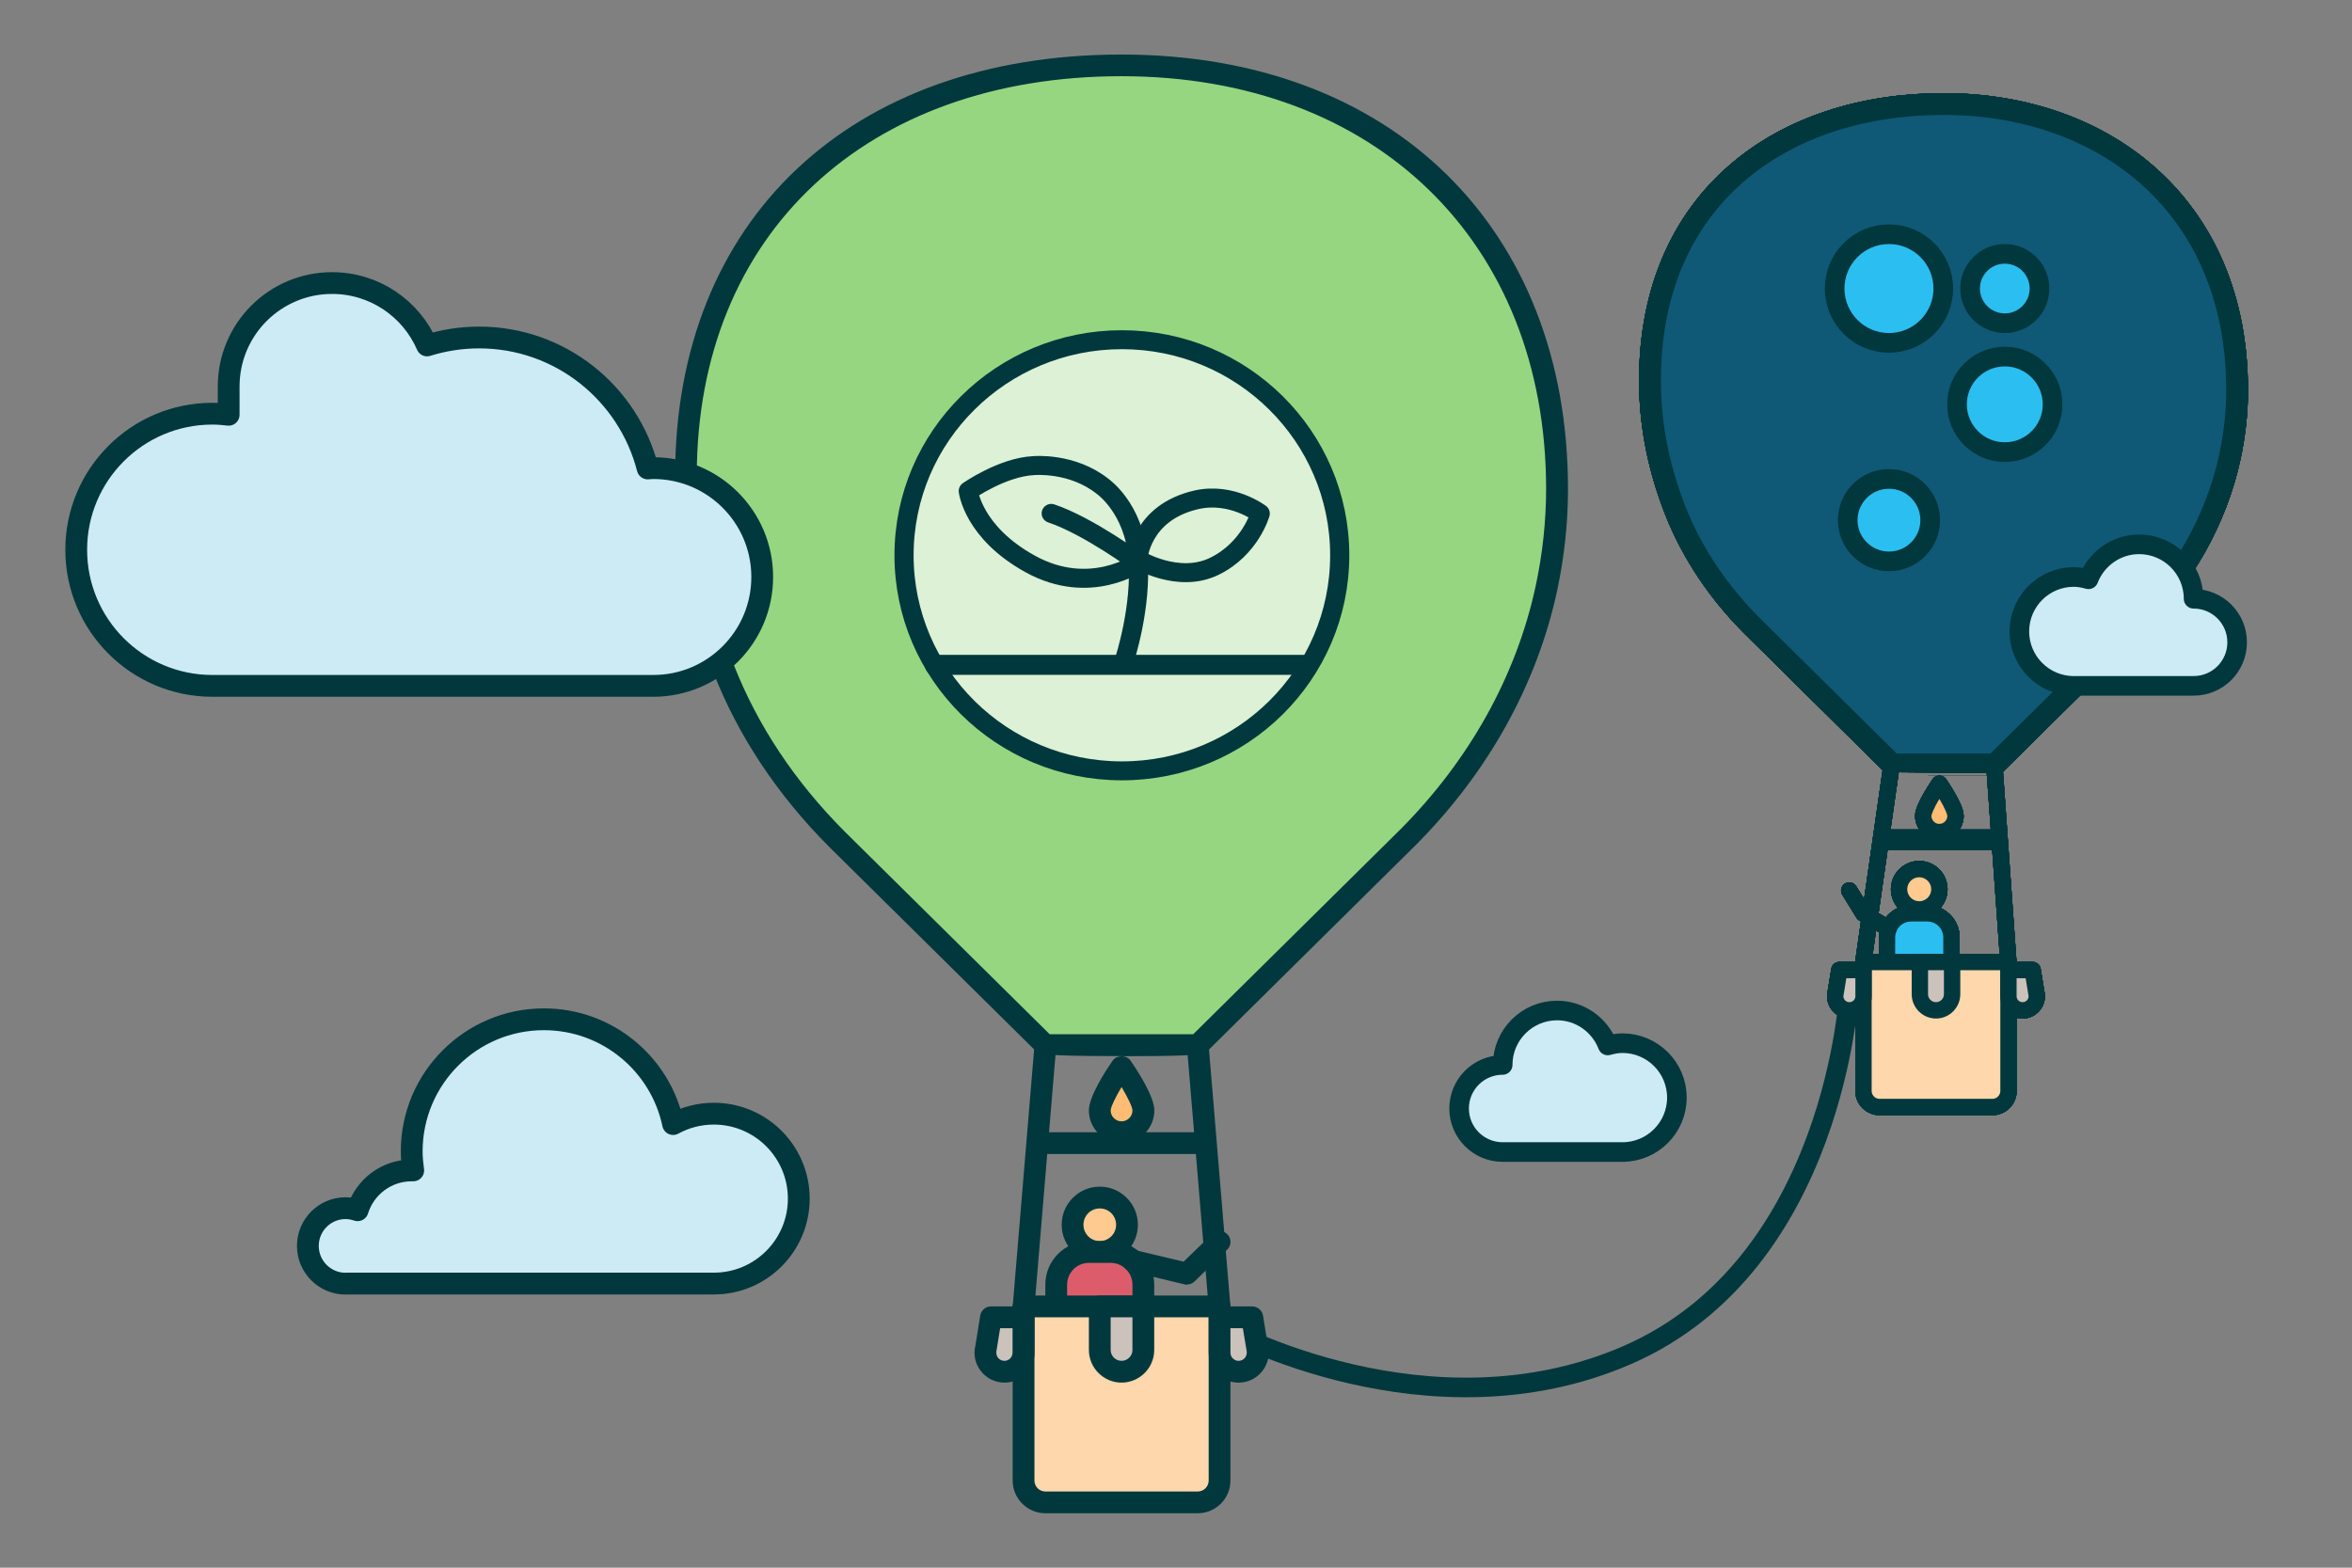 <?xml version="1.0" encoding="UTF-8" standalone="no"?>
<!DOCTYPE svg PUBLIC "-//W3C//DTD SVG 1.1//EN" "http://www.w3.org/Graphics/SVG/1.1/DTD/svg11.dtd">
<svg width="100%" height="100%" viewBox="0 0 216 144" version="1.1" xmlns="http://www.w3.org/2000/svg" xmlns:xlink="http://www.w3.org/1999/xlink" xml:space="preserve" xmlns:serif="http://www.serif.com/" style="fill-rule:evenodd;clip-rule:evenodd;stroke-linecap:round;stroke-linejoin:round;stroke-miterlimit:1.5;">
    <rect x="0" y="0" width="216" height="144" fill="#808080" stroke="none"/>
    <path id="tau" d="M169.828,90.97C169.828,90.97 168.607,116.147 149.426,124.475C131.221,132.38 112.419,122.001 112.419,122.001" style="fill:none;stroke:rgb(0,56,61);stroke-width:1.8px;"/>
    <g id="Ballong-vipps" serif:id="Ballong vipps">
        <g transform="matrix(-0.74,0,0,0.74,250.996,-1.568)">
            <path d="M101,115C99.62,115 98.5,113.88 98.5,112.5C98.5,111.12 99.62,110 101,110C102.38,110 103.5,111.12 103.5,112.5C103.5,113.88 102.38,115 101,115Z" style="fill:rgb(255,202,144);fill-rule:nonzero;stroke:rgb(0,56,61);stroke-width:2.03px;stroke-linecap:butt;stroke-miterlimit:2;"/>
        </g>
        <g transform="matrix(-0.74,0,0,0.74,250.996,-1.207)">
            <path d="M100,115L102,115C103.66,115 105,116.34 105,118L105,128L97,128L97,118C97,116.34 98.34,115 100,115Z" style="fill:rgb(72,54,124);fill-rule:nonzero;stroke:rgb(0,56,61);stroke-width:2.03px;stroke-linecap:butt;stroke-miterlimit:2;"/>
        </g>
        <g transform="matrix(1,0,0,1,0,-0.031)">
            <path d="M173.443,85.327L171.129,83.937L169.828,81.827" style="fill:none;stroke:rgb(0,56,61);stroke-width:1.5px;"/>
        </g>
        <g transform="matrix(0.674,0,0,0.674,109.07,5.512)">
            <path d="M143,44.92C143,48.09 142.64,51.15 142.01,54.09C140.14,62.76 135.57,70.61 129.32,76.89L110,96C110,96 96.01,96.01 96,96L76.85,77.06C72.4,72.59 68.78,67.31 66.46,61.43C64.33,56.02 62.99,50.08 62.99,43.7C62.99,18.85 80.89,6 102.99,6C125.09,6 142.99,20.07 142.99,44.92L143,44.92Z" style="fill:rgb(255,91,36);fill-rule:nonzero;stroke:rgb(0,56,61);stroke-width:2.97px;stroke-linecap:butt;stroke-miterlimit:2;"/>
        </g>
        <g transform="matrix(-0.74,0,0,0.74,254.015,-0.435)">
            <path d="M94,120L112,120L112,136C112,137.1 111.1,138 110,138L96,138C94.9,138 94,137.1 94,136L94,120Z" style="fill:rgb(255,215,172);fill-rule:nonzero;stroke:rgb(0,56,61);stroke-width:2.03px;stroke-linecap:butt;stroke-miterlimit:2;"/>
        </g>
        <g transform="matrix(-0.74,0,0,0.74,254.015,-0.435)">
            <path d="M96,96L94,120" style="fill:none;fill-rule:nonzero;"/>
        </g>
        <g transform="matrix(-0.74,0,0,0.74,254.015,-0.435)">
            <path d="M110,96L112,120" style="fill:none;fill-rule:nonzero;"/>
        </g>
        <g transform="matrix(-0.74,0,0,0.74,254.015,-0.435)">
            <path d="M113.75,126C114.89,126 115.73,124.93 115.45,123.82L114.99,121L111.99,121L111.99,124.25C111.99,125.22 112.78,126 113.74,126L113.75,126Z" style="fill:rgb(203,194,187);fill-rule:nonzero;stroke:rgb(0,56,61);stroke-width:2.03px;stroke-linecap:butt;stroke-miterlimit:2;"/>
        </g>
        <g transform="matrix(-0.74,0,0,0.74,254.326,-0.532)">
            <path d="M105,102C105,103.1 104.1,104 103,104C101.9,104 101,103.1 101,102C101,100.9 103,98 103,98C103,98 105,100.9 105,102Z" style="fill:rgb(255,189,116);fill-rule:nonzero;stroke:rgb(0,56,61);stroke-width:2.03px;stroke-linecap:butt;stroke-miterlimit:2;"/>
        </g>
        <g transform="matrix(-0.74,0,0,0.74,254.015,-0.435)">
            <path d="M101,120L105,120L105,124C105,125.1 104.1,126 103,126C101.9,126 101,125.1 101,124L101,120Z" style="fill:rgb(203,194,187);fill-rule:nonzero;stroke:rgb(0,56,61);stroke-width:2.03px;stroke-linecap:butt;stroke-miterlimit:2;"/>
        </g>
        <g transform="matrix(-0.74,0,0,0.74,254.015,-0.435)">
            <path d="M92.25,126C91.11,126 90.27,124.93 90.55,123.82L91.01,121L94.01,121L94.01,124.25C94.01,125.22 93.22,126 92.26,126L92.25,126Z" style="fill:rgb(203,194,187);fill-rule:nonzero;stroke:rgb(0,56,61);stroke-width:2.03px;stroke-linecap:butt;stroke-miterlimit:2;"/>
        </g>
        <path d="M173.728,70.176L171.121,88.38" style="fill:none;stroke:rgb(0,56,61);stroke-width:1.5px;"/>
        <path d="M184.444,88.38L183.146,70.176" style="fill:none;stroke:rgb(0,56,61);stroke-width:1.5px;"/>
        <g transform="matrix(0.554,0,0,1,79.737,0.615)">
            <path d="M187.591,76.509L168.528,76.509" style="fill:none;stroke:rgb(0,56,61);stroke-width:1.86px;"/>
        </g>
        <g transform="matrix(0.512,0,0,0.512,124.071,-0.829)">
            <path d="M115,66C118.314,66 121,63.314 121,60C121,56.686 118.314,54 115,54C111.686,54 109,56.686 109,60C109,63.314 111.686,66 115,66Z" style="fill:white;fill-rule:nonzero;"/>
        </g>
        <g transform="matrix(0.512,0,0,0.512,124.071,-0.829)">
            <path d="M107.5,95C89.58,95 79.98,78.42 79.58,77.72C78.35,75.56 79.11,72.81 81.28,71.59C83.44,70.36 86.19,71.12 87.41,73.29C87.48,73.4 94.88,86.01 107.49,86.01C118.24,86.01 124.62,76.21 124.69,76.11C126.02,74.02 128.8,73.39 130.89,74.72C132.98,76.04 133.62,78.8 132.31,80.9C131.95,81.48 123.31,95.01 107.49,95.01L107.5,95Z" style="fill:white;fill-rule:nonzero;"/>
        </g>
    </g>
    <g id="Ballong-klarna" serif:id="Ballong klarna">
        <g transform="matrix(-0.74,0,0,0.74,250.996,-1.568)">
            <path d="M101,115C99.62,115 98.5,113.88 98.5,112.5C98.5,111.12 99.62,110 101,110C102.38,110 103.5,111.12 103.5,112.5C103.5,113.88 102.38,115 101,115Z" style="fill:rgb(255,202,144);fill-rule:nonzero;stroke:rgb(0,56,61);stroke-width:2.03px;stroke-linecap:butt;stroke-miterlimit:2;"/>
        </g>
        <g transform="matrix(-0.74,0,0,0.74,250.996,-1.207)">
            <path d="M100,115L102,115C103.66,115 105,116.34 105,118L105,128L97,128L97,118C97,116.34 98.34,115 100,115Z" style="fill:rgb(236,229,224);fill-rule:nonzero;stroke:rgb(0,56,61);stroke-width:2.03px;stroke-linecap:butt;stroke-miterlimit:2;"/>
        </g>
        <g transform="matrix(1,0,0,1,0,-0.031)">
            <path d="M173.443,85.327L171.129,83.937L169.828,81.827" style="fill:none;stroke:rgb(0,56,61);stroke-width:1.5px;"/>
        </g>
        <g transform="matrix(0.674,0,0,0.674,109.07,5.512)">
            <path d="M143,44.92C143,48.09 142.64,51.15 142.01,54.09C140.14,62.76 135.57,70.61 129.32,76.89L110,96C110,96 96.01,96.01 96,96L76.85,77.06C72.4,72.59 68.78,67.31 66.46,61.43C64.33,56.02 62.99,50.08 62.99,43.7C62.99,18.85 80.89,6 102.99,6C125.09,6 142.99,20.07 142.99,44.92L143,44.92Z" style="fill:rgb(255,168,205);fill-rule:nonzero;stroke:rgb(0,56,61);stroke-width:2.97px;stroke-linecap:butt;stroke-miterlimit:2;"/>
        </g>
        <g transform="matrix(-0.74,0,0,0.74,254.015,-0.435)">
            <path d="M94,120L112,120L112,136C112,137.1 111.1,138 110,138L96,138C94.9,138 94,137.1 94,136L94,120Z" style="fill:rgb(255,215,172);fill-rule:nonzero;stroke:rgb(0,56,61);stroke-width:2.03px;stroke-linecap:butt;stroke-miterlimit:2;"/>
        </g>
        <g transform="matrix(-0.74,0,0,0.74,254.015,-0.435)">
            <path d="M96,96L94,120" style="fill:none;fill-rule:nonzero;"/>
        </g>
        <g transform="matrix(-0.74,0,0,0.74,254.015,-0.435)">
            <path d="M110,96L112,120" style="fill:none;fill-rule:nonzero;"/>
        </g>
        <g transform="matrix(-0.74,0,0,0.74,254.015,-0.435)">
            <path d="M113.75,126C114.89,126 115.73,124.93 115.45,123.82L114.99,121L111.99,121L111.99,124.25C111.99,125.22 112.78,126 113.74,126L113.75,126Z" style="fill:rgb(203,194,187);fill-rule:nonzero;stroke:rgb(0,56,61);stroke-width:2.03px;stroke-linecap:butt;stroke-miterlimit:2;"/>
        </g>
        <g transform="matrix(-0.74,0,0,0.74,254.326,-0.532)">
            <path d="M105,102C105,103.1 104.1,104 103,104C101.9,104 101,103.1 101,102C101,100.9 103,98 103,98C103,98 105,100.9 105,102Z" style="fill:rgb(255,189,116);fill-rule:nonzero;stroke:rgb(0,56,61);stroke-width:2.03px;stroke-linecap:butt;stroke-miterlimit:2;"/>
        </g>
        <g transform="matrix(-0.74,0,0,0.74,254.015,-0.435)">
            <path d="M101,120L105,120L105,124C105,125.1 104.1,126 103,126C101.9,126 101,125.1 101,124L101,120Z" style="fill:rgb(203,194,187);fill-rule:nonzero;stroke:rgb(0,56,61);stroke-width:2.03px;stroke-linecap:butt;stroke-miterlimit:2;"/>
        </g>
        <g transform="matrix(-0.74,0,0,0.74,254.015,-0.435)">
            <path d="M92.25,126C91.11,126 90.27,124.93 90.55,123.82L91.01,121L94.01,121L94.01,124.25C94.01,125.22 93.22,126 92.26,126L92.25,126Z" style="fill:rgb(203,194,187);fill-rule:nonzero;stroke:rgb(0,56,61);stroke-width:2.03px;stroke-linecap:butt;stroke-miterlimit:2;"/>
        </g>
        <path d="M173.728,70.176L171.121,88.38" style="fill:none;stroke:rgb(0,56,61);stroke-width:1.5px;"/>
        <path d="M184.444,88.38L183.146,70.176" style="fill:none;stroke:rgb(0,56,61);stroke-width:1.5px;"/>
        <g transform="matrix(0.554,0,0,1,79.737,0.615)">
            <path d="M187.591,76.509L168.528,76.509" style="fill:none;stroke:rgb(0,56,61);stroke-width:1.86px;"/>
        </g>
        <g transform="matrix(0.054,0,0,0.054,161.896,23.323)">
            <path d="M439.675,110L355.227,110C355.227,179.464 312.727,241.704 248.149,286.161L222.76,303.944L222.76,110L135,110L135,499L222.76,499L222.76,306.167L367.922,499L475,499L335.357,314.503C398.831,268.379 440.227,196.691 439.675,110Z" style="fill:rgb(0,56,61);fill-rule:nonzero;"/>
        </g>
    </g>
    <g id="Ballong-klarna1" serif:id="Ballong klarna">
        <g transform="matrix(-0.74,0,0,0.74,250.996,-1.568)">
            <path d="M101,115C99.62,115 98.5,113.88 98.5,112.5C98.5,111.12 99.62,110 101,110C102.38,110 103.5,111.12 103.5,112.5C103.5,113.88 102.38,115 101,115Z" style="fill:rgb(255,202,144);fill-rule:nonzero;stroke:rgb(0,56,61);stroke-width:2.03px;stroke-linecap:butt;stroke-miterlimit:2;"/>
        </g>
        <g transform="matrix(-0.74,0,0,0.74,250.996,-1.207)">
            <path d="M100,115L102,115C103.66,115 105,116.34 105,118L105,128L97,128L97,118C97,116.34 98.34,115 100,115Z" style="fill:rgb(236,229,224);fill-rule:nonzero;stroke:rgb(0,56,61);stroke-width:2.03px;stroke-linecap:butt;stroke-miterlimit:2;"/>
        </g>
        <g transform="matrix(1,0,0,1,0,-0.031)">
            <path d="M173.443,85.327L171.129,83.937L169.828,81.827" style="fill:none;stroke:rgb(0,56,61);stroke-width:1.5px;"/>
        </g>
        <g transform="matrix(0.674,0,0,0.674,109.07,5.512)">
            <path d="M143,44.92C143,48.09 142.64,51.15 142.01,54.09C140.14,62.76 135.57,70.61 129.32,76.89L110,96C110,96 96.01,96.01 96,96L76.85,77.06C72.4,72.59 68.78,67.31 66.46,61.43C64.33,56.02 62.99,50.08 62.99,43.7C62.99,18.85 80.89,6 102.99,6C125.09,6 142.99,20.07 142.99,44.92L143,44.92Z" style="fill:rgb(255,168,205);fill-rule:nonzero;stroke:rgb(0,56,61);stroke-width:2.97px;stroke-linecap:butt;stroke-miterlimit:2;"/>
        </g>
        <g transform="matrix(-0.74,0,0,0.74,254.015,-0.435)">
            <path d="M94,120L112,120L112,136C112,137.1 111.1,138 110,138L96,138C94.9,138 94,137.1 94,136L94,120Z" style="fill:rgb(255,215,172);fill-rule:nonzero;stroke:rgb(0,56,61);stroke-width:2.03px;stroke-linecap:butt;stroke-miterlimit:2;"/>
        </g>
        <g transform="matrix(-0.74,0,0,0.74,254.015,-0.435)">
            <path d="M96,96L94,120" style="fill:none;fill-rule:nonzero;"/>
        </g>
        <g transform="matrix(-0.74,0,0,0.74,254.015,-0.435)">
            <path d="M110,96L112,120" style="fill:none;fill-rule:nonzero;"/>
        </g>
        <g transform="matrix(-0.74,0,0,0.74,254.015,-0.435)">
            <path d="M113.75,126C114.89,126 115.73,124.93 115.45,123.82L114.99,121L111.99,121L111.99,124.25C111.99,125.22 112.78,126 113.74,126L113.75,126Z" style="fill:rgb(203,194,187);fill-rule:nonzero;stroke:rgb(0,56,61);stroke-width:2.03px;stroke-linecap:butt;stroke-miterlimit:2;"/>
        </g>
        <g transform="matrix(-0.74,0,0,0.74,254.326,-0.532)">
            <path d="M105,102C105,103.1 104.1,104 103,104C101.9,104 101,103.1 101,102C101,100.9 103,98 103,98C103,98 105,100.9 105,102Z" style="fill:rgb(255,189,116);fill-rule:nonzero;stroke:rgb(0,56,61);stroke-width:2.03px;stroke-linecap:butt;stroke-miterlimit:2;"/>
        </g>
        <g transform="matrix(-0.74,0,0,0.74,254.015,-0.435)">
            <path d="M101,120L105,120L105,124C105,125.1 104.1,126 103,126C101.9,126 101,125.1 101,124L101,120Z" style="fill:rgb(203,194,187);fill-rule:nonzero;stroke:rgb(0,56,61);stroke-width:2.03px;stroke-linecap:butt;stroke-miterlimit:2;"/>
        </g>
        <g transform="matrix(-0.74,0,0,0.74,254.015,-0.435)">
            <path d="M92.25,126C91.11,126 90.27,124.93 90.55,123.82L91.01,121L94.01,121L94.01,124.25C94.01,125.22 93.22,126 92.26,126L92.25,126Z" style="fill:rgb(203,194,187);fill-rule:nonzero;stroke:rgb(0,56,61);stroke-width:2.03px;stroke-linecap:butt;stroke-miterlimit:2;"/>
        </g>
        <path d="M173.728,70.176L171.121,88.38" style="fill:none;stroke:rgb(0,56,61);stroke-width:1.5px;"/>
        <path d="M184.444,88.38L183.146,70.176" style="fill:none;stroke:rgb(0,56,61);stroke-width:1.5px;"/>
        <g transform="matrix(0.554,0,0,1,79.737,0.615)">
            <path d="M187.591,76.509L168.528,76.509" style="fill:none;stroke:rgb(0,56,61);stroke-width:1.86px;"/>
        </g>
        <g transform="matrix(0.054,0,0,0.054,161.896,23.323)">
            <path d="M439.675,110L355.227,110C355.227,179.464 312.727,241.704 248.149,286.161L222.76,303.944L222.76,110L135,110L135,499L222.76,499L222.76,306.167L367.922,499L475,499L335.357,314.503C398.831,268.379 440.227,196.691 439.675,110Z" style="fill:rgb(0,56,61);fill-rule:nonzero;"/>
        </g>
    </g>
    <g id="Ballong-paypal" serif:id="Ballong paypal">
        <g transform="matrix(-0.74,0,0,0.74,250.996,-1.568)">
            <path d="M101,115C99.62,115 98.5,113.88 98.5,112.5C98.5,111.12 99.62,110 101,110C102.38,110 103.5,111.12 103.5,112.5C103.5,113.88 102.38,115 101,115Z" style="fill:rgb(255,202,144);fill-rule:nonzero;stroke:rgb(0,56,61);stroke-width:2.03px;stroke-linecap:butt;stroke-miterlimit:2;"/>
        </g>
        <g transform="matrix(-0.74,0,0,0.74,250.996,-1.207)">
            <path d="M100,115L102,115C103.66,115 105,116.34 105,118L105,128L97,128L97,118C97,116.34 98.34,115 100,115Z" style="fill:rgb(181,196,232);fill-rule:nonzero;stroke:rgb(0,56,61);stroke-width:2.03px;stroke-linecap:butt;stroke-miterlimit:2;"/>
        </g>
        <g transform="matrix(1,0,0,1,0,-0.031)">
            <path d="M173.443,85.327L171.129,83.937L169.828,81.827" style="fill:none;stroke:rgb(0,56,61);stroke-width:1.5px;"/>
        </g>
        <g transform="matrix(0.674,0,0,0.674,109.07,5.512)">
            <path d="M143,44.92C143,48.09 142.64,51.15 142.01,54.09C140.14,62.76 135.57,70.61 129.32,76.89L110,96C110,96 96.01,96.01 96,96L76.85,77.06C72.4,72.59 68.78,67.31 66.46,61.43C64.33,56.02 62.99,50.08 62.99,43.7C62.99,18.85 80.89,6 102.99,6C125.09,6 142.99,20.07 142.99,44.92L143,44.92Z" style="fill:rgb(4,82,182);fill-rule:nonzero;stroke:rgb(0,56,61);stroke-width:2.97px;stroke-linecap:butt;stroke-miterlimit:2;"/>
        </g>
        <g transform="matrix(-0.74,0,0,0.74,254.015,-0.435)">
            <path d="M94,120L112,120L112,136C112,137.1 111.1,138 110,138L96,138C94.9,138 94,137.1 94,136L94,120Z" style="fill:rgb(255,215,172);fill-rule:nonzero;stroke:rgb(0,56,61);stroke-width:2.03px;stroke-linecap:butt;stroke-miterlimit:2;"/>
        </g>
        <g transform="matrix(-0.74,0,0,0.74,254.015,-0.435)">
            <path d="M96,96L94,120" style="fill:none;fill-rule:nonzero;"/>
        </g>
        <g transform="matrix(-0.74,0,0,0.74,254.015,-0.435)">
            <path d="M110,96L112,120" style="fill:none;fill-rule:nonzero;"/>
        </g>
        <g transform="matrix(-0.74,0,0,0.74,254.015,-0.435)">
            <path d="M113.75,126C114.89,126 115.73,124.93 115.45,123.82L114.99,121L111.99,121L111.99,124.25C111.99,125.22 112.78,126 113.74,126L113.75,126Z" style="fill:rgb(203,194,187);fill-rule:nonzero;stroke:rgb(0,56,61);stroke-width:2.03px;stroke-linecap:butt;stroke-miterlimit:2;"/>
        </g>
        <g transform="matrix(-0.74,0,0,0.74,254.326,-0.532)">
            <path d="M105,102C105,103.1 104.1,104 103,104C101.9,104 101,103.1 101,102C101,100.9 103,98 103,98C103,98 105,100.9 105,102Z" style="fill:rgb(255,189,116);fill-rule:nonzero;stroke:rgb(0,56,61);stroke-width:2.03px;stroke-linecap:butt;stroke-miterlimit:2;"/>
        </g>
        <g transform="matrix(-0.74,0,0,0.74,254.015,-0.435)">
            <path d="M101,120L105,120L105,124C105,125.1 104.1,126 103,126C101.9,126 101,125.1 101,124L101,120Z" style="fill:rgb(203,194,187);fill-rule:nonzero;stroke:rgb(0,56,61);stroke-width:2.03px;stroke-linecap:butt;stroke-miterlimit:2;"/>
        </g>
        <g transform="matrix(-0.74,0,0,0.74,254.015,-0.435)">
            <path d="M92.25,126C91.11,126 90.27,124.93 90.55,123.82L91.01,121L94.01,121L94.01,124.25C94.01,125.22 93.22,126 92.26,126L92.25,126Z" style="fill:rgb(203,194,187);fill-rule:nonzero;stroke:rgb(0,56,61);stroke-width:2.03px;stroke-linecap:butt;stroke-miterlimit:2;"/>
        </g>
        <path d="M173.728,70.176L171.121,88.38" style="fill:none;stroke:rgb(0,56,61);stroke-width:1.5px;"/>
        <path d="M184.444,88.38L183.146,70.176" style="fill:none;stroke:rgb(0,56,61);stroke-width:1.5px;"/>
        <g transform="matrix(0.554,0,0,1,79.737,0.615)">
            <path d="M187.591,76.509L168.528,76.509" style="fill:none;stroke:rgb(0,56,61);stroke-width:1.86px;"/>
        </g>
        <g transform="matrix(0.535,0,0,0.535,178.488,39.888)">
            <g transform="matrix(1,0,0,1,-18.675,-22.5)">
                <clipPath id="_clip1">
                    <rect x="0" y="0" width="37.351" height="45"/>
                </clipPath>
                <g clip-path="url(#_clip1)">
                    <g transform="matrix(1,0,0,1,-7.056,-3)">
                        <path d="M38.914,13.35C38.914,18.924 33.77,25.5 25.987,25.5L18.49,25.5L18.122,27.822L16.373,39L7.056,39L12.661,3L27.756,3C32.839,3 36.838,5.833 38.311,9.77C38.736,10.915 38.94,12.129 38.914,13.35Z" style="fill:rgb(181,196,232);fill-rule:nonzero;"/>
                        <path d="M44.284,23.7C43.261,29.914 37.828,34.515 31.53,34.5L26.324,34.5L24.157,48L14.89,48L16.373,39L18.123,27.822L18.49,25.5L25.987,25.5C33.76,25.5 38.914,18.924 38.914,13.35C42.739,15.324 44.969,19.313 44.284,23.7Z" style="fill:rgb(255,255,254);fill-rule:nonzero;"/>
                        <path d="M38.914,13.35C37.31,12.511 35.365,12 33.248,12L20.608,12L18.49,25.5L25.987,25.5C33.76,25.5 38.914,18.924 38.914,13.35Z" style="fill:rgb(234,237,248);fill-rule:nonzero;"/>
                    </g>
                </g>
            </g>
        </g>
        <g transform="matrix(1,0,0,1,0.706,0)">
            <g transform="matrix(0.535,0,0,0.535,164.004,26.233)">
                <path d="M38.914,13.35C38.914,18.924 33.77,25.5 25.987,25.5L18.49,25.5L18.122,27.822L16.373,39L7.056,39L12.661,3L27.756,3C32.839,3 36.838,5.833 38.311,9.77C38.736,10.915 38.94,12.129 38.914,13.35Z" style="fill:rgb(181,196,232);fill-rule:nonzero;"/>
            </g>
            <g transform="matrix(0.535,0,0,0.535,164.004,26.233)">
                <path d="M44.284,23.7C43.261,29.914 37.828,34.515 31.53,34.5L26.324,34.5L24.157,48L14.89,48L16.373,39L18.123,27.822L18.49,25.5L25.987,25.5C33.76,25.5 38.914,18.924 38.914,13.35C42.739,15.324 44.969,19.313 44.284,23.7Z" style="fill:rgb(255,255,254);fill-rule:nonzero;"/>
            </g>
            <g transform="matrix(0.535,0,0,0.535,164.004,26.233)">
                <path d="M38.914,13.35C37.31,12.511 35.365,12 33.248,12L20.608,12L18.49,25.5L25.987,25.5C33.76,25.5 38.914,18.924 38.914,13.35Z" style="fill:rgb(234,237,248);fill-rule:nonzero;"/>
            </g>
        </g>
    </g>
    <g id="Ballong-stripe" serif:id="Ballong stripe">
        <g transform="matrix(-0.74,0,0,0.74,250.996,-1.568)">
            <path d="M101,115C99.62,115 98.5,113.88 98.5,112.5C98.5,111.12 99.62,110 101,110C102.38,110 103.5,111.12 103.5,112.5C103.5,113.88 102.38,115 101,115Z" style="fill:rgb(255,202,144);fill-rule:nonzero;stroke:rgb(0,56,61);stroke-width:2.03px;stroke-linecap:butt;stroke-miterlimit:2;"/>
        </g>
        <g transform="matrix(-0.74,0,0,0.74,250.996,-1.207)">
            <path d="M100,115L102,115C103.66,115 105,116.34 105,118L105,128L97,128L97,118C97,116.34 98.34,115 100,115Z" style="fill:rgb(99,91,255);fill-rule:nonzero;stroke:rgb(0,56,61);stroke-width:2.03px;stroke-linecap:butt;stroke-miterlimit:2;"/>
        </g>
        <g transform="matrix(1,0,0,1,0,-0.031)">
            <path d="M173.443,85.327L171.129,83.937L169.828,81.827" style="fill:none;stroke:rgb(0,56,61);stroke-width:1.5px;"/>
        </g>
        <g transform="matrix(0.674,0,0,0.674,109.07,5.512)">
            <path d="M143,44.92C143,48.09 142.64,51.15 142.01,54.09C140.14,62.76 135.57,70.61 129.32,76.89L110,96C110,96 96.01,96.01 96,96L76.85,77.06C72.4,72.59 68.78,67.31 66.46,61.43C64.33,56.02 62.99,50.08 62.99,43.7C62.99,18.85 80.89,6 102.99,6C125.09,6 142.99,20.07 142.99,44.92L143,44.92Z" style="fill:rgb(99,91,255);fill-rule:nonzero;stroke:rgb(0,56,61);stroke-width:2.97px;stroke-linecap:butt;stroke-miterlimit:2;"/>
        </g>
        <g transform="matrix(-0.74,0,0,0.74,254.015,-0.435)">
            <path d="M94,120L112,120L112,136C112,137.1 111.1,138 110,138L96,138C94.9,138 94,137.1 94,136L94,120Z" style="fill:rgb(255,215,172);fill-rule:nonzero;stroke:rgb(0,56,61);stroke-width:2.03px;stroke-linecap:butt;stroke-miterlimit:2;"/>
        </g>
        <g transform="matrix(-0.74,0,0,0.74,254.015,-0.435)">
            <path d="M96,96L94,120" style="fill:none;fill-rule:nonzero;"/>
        </g>
        <g transform="matrix(-0.74,0,0,0.74,254.015,-0.435)">
            <path d="M110,96L112,120" style="fill:none;fill-rule:nonzero;"/>
        </g>
        <g transform="matrix(-0.74,0,0,0.74,254.015,-0.435)">
            <path d="M113.75,126C114.89,126 115.73,124.93 115.45,123.82L114.99,121L111.99,121L111.99,124.25C111.99,125.22 112.78,126 113.74,126L113.75,126Z" style="fill:rgb(203,194,187);fill-rule:nonzero;stroke:rgb(0,56,61);stroke-width:2.03px;stroke-linecap:butt;stroke-miterlimit:2;"/>
        </g>
        <g transform="matrix(-0.74,0,0,0.74,254.326,-0.532)">
            <path d="M105,102C105,103.1 104.1,104 103,104C101.9,104 101,103.1 101,102C101,100.9 103,98 103,98C103,98 105,100.9 105,102Z" style="fill:rgb(255,189,116);fill-rule:nonzero;stroke:rgb(0,56,61);stroke-width:2.03px;stroke-linecap:butt;stroke-miterlimit:2;"/>
        </g>
        <g transform="matrix(-0.74,0,0,0.74,254.015,-0.435)">
            <path d="M101,120L105,120L105,124C105,125.1 104.1,126 103,126C101.9,126 101,125.1 101,124L101,120Z" style="fill:rgb(203,194,187);fill-rule:nonzero;stroke:rgb(0,56,61);stroke-width:2.03px;stroke-linecap:butt;stroke-miterlimit:2;"/>
        </g>
        <g transform="matrix(-0.74,0,0,0.74,254.015,-0.435)">
            <path d="M92.25,126C91.11,126 90.27,124.93 90.55,123.82L91.01,121L94.01,121L94.01,124.25C94.01,125.22 93.22,126 92.26,126L92.25,126Z" style="fill:rgb(203,194,187);fill-rule:nonzero;stroke:rgb(0,56,61);stroke-width:2.03px;stroke-linecap:butt;stroke-miterlimit:2;"/>
        </g>
        <path d="M173.728,70.176L171.121,88.38" style="fill:none;stroke:rgb(0,56,61);stroke-width:1.5px;"/>
        <path d="M184.444,88.38L183.146,70.176" style="fill:none;stroke:rgb(0,56,61);stroke-width:1.5px;"/>
        <g transform="matrix(0.554,0,0,1,79.737,0.615)">
            <path d="M187.591,76.509L168.528,76.509" style="fill:none;stroke:rgb(0,56,61);stroke-width:1.86px;"/>
        </g>
        <g transform="matrix(0.114,0,0,0.114,178.786,38.325)">
            <g transform="matrix(1,0,0,1,-234,-111.25)">
                <path d="M414,113.4C414,87.8 401.6,67.6 377.9,67.6C354.1,67.6 339.7,87.8 339.7,113.2C339.7,143.3 356.7,158.5 381.1,158.5C393,158.5 402,155.8 408.8,152L408.8,132C402,135.4 394.2,137.5 384.3,137.5C374.6,137.5 366,134.1 364.9,122.3L413.8,122.3C413.8,121 414,115.8 414,113.4ZM364.6,103.9C364.6,92.6 371.5,87.9 377.8,87.9C383.9,87.9 390.4,92.6 390.4,103.9L364.6,103.9ZM301.1,67.6C291.3,67.6 285,72.2 281.5,75.4L280.2,69.2L258.2,69.2L258.2,185.8L283.2,180.5L283.3,152.2C286.9,154.8 292.2,158.5 301,158.5C318.9,158.5 335.2,144.1 335.2,112.4C335.1,83.4 318.6,67.6 301.1,67.6ZM295.1,136.5C289.2,136.5 285.7,134.4 283.3,131.8L283.2,94.7C285.8,91.8 289.4,89.8 295.1,89.8C304.2,89.8 310.5,100 310.5,113.1C310.5,126.5 304.3,136.5 295.1,136.5ZM223.8,61.7L248.9,56.3L248.9,36L223.8,41.3L223.8,61.7ZM223.8,69.3L248.9,69.3L248.9,156.8L223.8,156.8L223.8,69.3ZM196.9,76.7L195.3,69.3L173.7,69.3L173.7,156.8L198.7,156.8L198.7,97.5C204.6,89.8 214.6,91.2 217.7,92.3L217.7,69.3C214.5,68.1 202.8,65.9 196.9,76.7ZM146.9,47.6L122.5,52.8L122.4,132.9C122.4,147.7 133.5,158.6 148.3,158.6C156.5,158.6 162.5,157.1 165.8,155.3L165.8,135C162.6,136.3 146.8,140.9 146.8,126.1L146.8,90.6L165.8,90.6L165.8,69.3L146.8,69.3L146.9,47.6ZM79.3,94.7C79.3,90.8 82.5,89.3 87.8,89.3C95.4,89.3 105,91.6 112.6,95.7L112.6,72.2C104.3,68.9 96.1,67.6 87.8,67.6C67.5,67.6 54,78.2 54,95.9C54,123.5 92,119.1 92,131C92,135.6 88,137.1 82.4,137.1C74.1,137.1 63.5,133.7 55.1,129.1L55.1,152.9C64.4,156.9 73.8,158.6 82.4,158.6C103.2,158.6 117.5,148.3 117.5,130.4C117.4,100.6 79.3,105.9 79.3,94.7Z" style="fill:white;"/>
            </g>
        </g>
    </g>
    <g id="Ballong-shopify" serif:id="Ballong shopify">
        <g transform="matrix(-0.74,0,0,0.74,250.996,-1.568)">
            <path d="M101,115C99.62,115 98.5,113.88 98.5,112.5C98.5,111.12 99.62,110 101,110C102.38,110 103.5,111.12 103.5,112.5C103.5,113.88 102.38,115 101,115Z" style="fill:rgb(255,202,144);fill-rule:nonzero;stroke:rgb(0,56,61);stroke-width:2.03px;stroke-linecap:butt;stroke-miterlimit:2;"/>
        </g>
        <g transform="matrix(-0.74,0,0,0.74,250.996,-1.207)">
            <path d="M100,115L102,115C103.66,115 105,116.34 105,118L105,128L97,128L97,118C97,116.34 98.34,115 100,115Z" style="fill:rgb(150,191,71);fill-rule:nonzero;stroke:rgb(0,56,61);stroke-width:2.03px;stroke-linecap:butt;stroke-miterlimit:2;"/>
        </g>
        <g transform="matrix(1,0,0,1,0,-0.031)">
            <path d="M173.443,85.327L171.129,83.937L169.828,81.827" style="fill:none;stroke:rgb(0,56,61);stroke-width:1.5px;"/>
        </g>
        <g transform="matrix(-0.74,0,0,0.74,254.015,-0.435)">
            <path d="M94,120L112,120L112,136C112,137.1 111.1,138 110,138L96,138C94.9,138 94,137.1 94,136L94,120Z" style="fill:rgb(255,215,172);fill-rule:nonzero;stroke:rgb(0,56,61);stroke-width:2.03px;stroke-linecap:butt;stroke-miterlimit:2;"/>
        </g>
        <g transform="matrix(-0.74,0,0,0.74,254.015,-0.435)">
            <path d="M96,96L94,120" style="fill:none;fill-rule:nonzero;"/>
        </g>
        <g transform="matrix(-0.74,0,0,0.74,254.015,-0.435)">
            <path d="M110,96L112,120" style="fill:none;fill-rule:nonzero;"/>
        </g>
        <g transform="matrix(-0.74,0,0,0.74,254.015,-0.435)">
            <path d="M113.75,126C114.89,126 115.73,124.93 115.45,123.82L114.99,121L111.99,121L111.99,124.25C111.99,125.22 112.78,126 113.74,126L113.75,126Z" style="fill:rgb(203,194,187);fill-rule:nonzero;stroke:rgb(0,56,61);stroke-width:2.03px;stroke-linecap:butt;stroke-miterlimit:2;"/>
        </g>
        <g transform="matrix(-0.74,0,0,0.74,254.326,-0.532)">
            <path d="M105,102C105,103.1 104.1,104 103,104C101.9,104 101,103.1 101,102C101,100.9 103,98 103,98C103,98 105,100.9 105,102Z" style="fill:rgb(255,189,116);fill-rule:nonzero;stroke:rgb(0,56,61);stroke-width:2.03px;stroke-linecap:butt;stroke-miterlimit:2;"/>
        </g>
        <g transform="matrix(-0.74,0,0,0.74,254.015,-0.435)">
            <path d="M101,120L105,120L105,124C105,125.1 104.1,126 103,126C101.9,126 101,125.1 101,124L101,120Z" style="fill:rgb(203,194,187);fill-rule:nonzero;stroke:rgb(0,56,61);stroke-width:2.03px;stroke-linecap:butt;stroke-miterlimit:2;"/>
        </g>
        <g transform="matrix(-0.74,0,0,0.74,254.015,-0.435)">
            <path d="M92.25,126C91.11,126 90.27,124.93 90.55,123.82L91.01,121L94.01,121L94.01,124.25C94.01,125.22 93.22,126 92.26,126L92.25,126Z" style="fill:rgb(203,194,187);fill-rule:nonzero;stroke:rgb(0,56,61);stroke-width:2.03px;stroke-linecap:butt;stroke-miterlimit:2;"/>
        </g>
        <path d="M173.728,70.176L171.121,88.38" style="fill:none;stroke:rgb(0,56,61);stroke-width:1.5px;"/>
        <path d="M184.444,88.38L183.146,70.176" style="fill:none;stroke:rgb(0,56,61);stroke-width:1.5px;"/>
        <g transform="matrix(0.554,0,0,1,79.737,0.615)">
            <path d="M187.591,76.509L168.528,76.509" style="fill:none;stroke:rgb(0,56,61);stroke-width:1.86px;"/>
        </g>
        <g transform="matrix(0.674,0,0,0.674,109.07,5.512)">
            <path d="M143,44.92C143,48.09 142.64,51.15 142.01,54.09C140.14,62.76 135.57,70.61 129.32,76.89L110,96C110,96 96.01,96.01 96,96L76.85,77.06C72.4,72.59 68.78,67.31 66.46,61.43C64.33,56.02 62.99,50.08 62.99,43.7C62.99,18.85 80.89,6 102.99,6C125.09,6 142.99,20.07 142.99,44.92L143,44.92Z" style="fill:rgb(100,148,62);fill-rule:nonzero;stroke:rgb(0,56,61);stroke-width:2.97px;stroke-linecap:butt;stroke-miterlimit:2;"/>
        </g>
        <g transform="matrix(0.968,0,0,0.968,5.753,1.188)">
            <path d="M183.295,28.519L184.05,26.659L184.877,27.463L185.843,27.484C186.743,27.504 187.5,28.164 187.641,29.053L190.326,46.021C190.476,46.974 189.873,47.884 188.937,48.117L183.202,49.542C183.146,49.555 183.091,49.566 183.034,49.575L182.297,49.669C182.19,49.669 182.084,49.66 181.979,49.642L168.171,47.249C167.183,47.078 166.508,46.154 166.646,45.161L168.58,31.256C168.677,30.56 169.158,29.978 169.823,29.751L171.519,29.175C171.698,28.582 172.005,27.811 172.529,26.849C174.061,24.03 175.871,23.476 177.303,23.312L177.895,23.292L178.458,23.369L179.405,23.746L179.784,24.05C180.244,24.142 180.819,24.324 181.378,24.686C181.898,25.023 182.358,25.58 182.682,26.164C182.793,26.364 182.887,26.564 182.966,26.744L183.114,26.102L183.548,26.31L183.096,28.325L182.753,27.992L182.297,27.773L181.456,28.01C181.456,28.01 181.071,26.703 180.367,26.248C179.664,25.792 178.918,25.819 178.918,25.819C178.918,25.819 178.534,25.043 177.515,25.16C176.495,25.277 175.253,25.732 174.163,27.737C173.072,29.743 173.146,30.586 173.146,30.586L170.422,31.512L168.488,45.417L182.297,47.81L182.753,47.736L188.488,46.312L185.803,29.344L184.105,29.307L183.295,28.519Z" style="fill:rgb(0,56,61);"/>
            <path d="M168.488,45.417L182.297,47.81L182.753,47.736L188.488,46.312L185.803,29.344L184.105,29.307L182.753,27.992L182.297,27.773L181.456,28.01C181.456,28.01 181.071,26.703 180.367,26.248C179.664,25.792 178.918,25.819 178.918,25.819C178.918,25.819 178.534,25.043 177.515,25.16C176.495,25.277 175.253,25.732 174.163,27.737C173.072,29.743 173.146,30.586 173.146,30.586L170.422,31.512L168.488,45.417Z" style="fill:rgb(0,56,61);"/>
        </g>
        <g transform="matrix(0.183,0,0,0.183,168.488,25.106)">
            <g>
                <path d="M74.7,14.8C74.7,14.8 73.3,15.2 71,15.9C70.6,14.6 70,13.1 69.2,11.5C66.6,6.5 62.7,3.8 58.1,3.8C57.8,3.8 57.5,3.8 57.1,3.9C57,3.7 56.8,3.6 56.7,3.4C54.7,1.2 52.1,0.2 49,0.3C43,0.5 37,4.8 32.2,12.5C28.8,17.9 26.2,24.7 25.5,30C18.6,32.1 13.8,33.6 13.7,33.7C10.2,34.8 10.1,34.9 9.7,38.2C9.1,40.7 0,111.2 0,111.2L75.6,124.3L75.6,14.6C75.2,14.7 74.9,14.7 74.7,14.8ZM57.2,20.2C53.2,21.4 48.8,22.8 44.5,24.1C45.7,19.4 48.1,14.7 50.9,11.6C52,10.5 53.5,9.2 55.2,8.4C56.9,12 57.3,16.9 57.2,20.2ZM49.1,4.3C50.5,4.3 51.7,4.6 52.7,5.2C51.1,6 49.5,7.3 48,8.8C44.2,12.9 41.3,19.3 40.1,25.4C36.5,26.5 32.9,27.6 29.6,28.6C31.7,19.1 39.8,4.6 49.1,4.3ZM37.4,59.3C37.8,65.7 54.7,67.1 55.7,82.2C56.4,94.1 49.4,102.2 39.3,102.8C27.1,103.6 20.4,96.4 20.4,96.4L23,85.4C23,85.4 29.7,90.5 35.1,90.1C38.6,89.9 39.9,87 39.8,85C39.3,76.6 25.5,77.1 24.6,63.3C23.8,51.8 31.4,40.1 48.2,39C54.7,38.6 58,40.2 58,40.2L54.2,54.6C54.2,54.6 49.9,52.6 44.8,53C37.4,53.5 37.3,58.2 37.4,59.3ZM61.2,19C61.2,16 60.8,11.7 59.4,8.1C64,9 66.2,14.1 67.2,17.2C65.4,17.7 63.4,18.3 61.2,19Z" style="fill:white;fill-rule:nonzero;"/>
                <path d="M78.1,123.9L109.5,116.1C109.5,116.1 96,24.8 95.9,24.2C95.8,23.6 95.3,23.2 94.8,23.2C94.3,23.2 85.5,23 85.5,23C85.5,23 80.1,17.8 78.1,15.8L78.1,123.9Z" style="fill:white;fill-rule:nonzero;"/>
            </g>
        </g>
    </g>
    <g id="Ballong-nets" serif:id="Ballong nets">
        <g transform="matrix(-0.74,0,0,0.74,250.996,-1.568)">
            <path d="M101,115C99.62,115 98.5,113.88 98.5,112.5C98.5,111.12 99.62,110 101,110C102.38,110 103.5,111.12 103.5,112.5C103.5,113.88 102.38,115 101,115Z" style="fill:rgb(255,202,144);fill-rule:nonzero;stroke:rgb(0,56,61);stroke-width:2.03px;stroke-linecap:butt;stroke-miterlimit:2;"/>
        </g>
        <g transform="matrix(-0.74,0,0,0.74,250.996,-1.207)">
            <path d="M100,115L102,115C103.66,115 105,116.34 105,118L105,128L97,128L97,118C97,116.34 98.34,115 100,115Z" style="fill:rgb(43,190,240);fill-rule:nonzero;stroke:rgb(0,56,61);stroke-width:2.03px;stroke-linecap:butt;stroke-miterlimit:2;"/>
        </g>
        <g transform="matrix(1,0,0,1,0,-0.031)">
            <path d="M173.443,85.327L171.129,83.937L169.828,81.827" style="fill:none;stroke:rgb(0,56,61);stroke-width:1.5px;"/>
        </g>
        <g transform="matrix(-0.74,0,0,0.74,254.015,-0.435)">
            <path d="M94,120L112,120L112,136C112,137.1 111.1,138 110,138L96,138C94.9,138 94,137.1 94,136L94,120Z" style="fill:rgb(255,215,172);fill-rule:nonzero;stroke:rgb(0,56,61);stroke-width:2.03px;stroke-linecap:butt;stroke-miterlimit:2;"/>
        </g>
        <g transform="matrix(-0.74,0,0,0.74,254.015,-0.435)">
            <path d="M96,96L94,120" style="fill:none;fill-rule:nonzero;"/>
        </g>
        <g transform="matrix(-0.74,0,0,0.74,254.015,-0.435)">
            <path d="M110,96L112,120" style="fill:none;fill-rule:nonzero;"/>
        </g>
        <g transform="matrix(-0.74,0,0,0.74,254.015,-0.435)">
            <path d="M113.75,126C114.89,126 115.73,124.93 115.45,123.82L114.99,121L111.99,121L111.99,124.25C111.99,125.22 112.78,126 113.74,126L113.75,126Z" style="fill:rgb(203,194,187);fill-rule:nonzero;stroke:rgb(0,56,61);stroke-width:2.03px;stroke-linecap:butt;stroke-miterlimit:2;"/>
        </g>
        <g transform="matrix(-0.74,0,0,0.74,254.326,-0.532)">
            <path d="M105,102C105,103.1 104.1,104 103,104C101.9,104 101,103.1 101,102C101,100.9 103,98 103,98C103,98 105,100.9 105,102Z" style="fill:rgb(255,189,116);fill-rule:nonzero;stroke:rgb(0,56,61);stroke-width:2.03px;stroke-linecap:butt;stroke-miterlimit:2;"/>
        </g>
        <g transform="matrix(-0.74,0,0,0.74,254.015,-0.435)">
            <path d="M101,120L105,120L105,124C105,125.1 104.1,126 103,126C101.9,126 101,125.1 101,124L101,120Z" style="fill:rgb(203,194,187);fill-rule:nonzero;stroke:rgb(0,56,61);stroke-width:2.03px;stroke-linecap:butt;stroke-miterlimit:2;"/>
        </g>
        <g transform="matrix(-0.74,0,0,0.74,254.015,-0.435)">
            <path d="M92.25,126C91.11,126 90.27,124.93 90.55,123.82L91.01,121L94.01,121L94.01,124.25C94.01,125.22 93.22,126 92.26,126L92.25,126Z" style="fill:rgb(203,194,187);fill-rule:nonzero;stroke:rgb(0,56,61);stroke-width:2.03px;stroke-linecap:butt;stroke-miterlimit:2;"/>
        </g>
        <path d="M173.728,70.176L171.121,88.38" style="fill:none;stroke:rgb(0,56,61);stroke-width:1.5px;"/>
        <path d="M184.444,88.38L183.146,70.176" style="fill:none;stroke:rgb(0,56,61);stroke-width:1.5px;"/>
        <g transform="matrix(0.554,0,0,1,79.737,0.615)">
            <path d="M187.591,76.509L168.528,76.509" style="fill:none;stroke:rgb(0,56,61);stroke-width:1.86px;"/>
        </g>
        <g transform="matrix(0.674,0,0,0.674,109.07,5.512)">
            <path d="M143,44.92C143,48.09 142.64,51.15 142.01,54.09C140.14,62.76 135.57,70.61 129.32,76.89L110,96C110,96 96.01,96.01 96,96L76.85,77.06C72.4,72.59 68.78,67.31 66.46,61.43C64.33,56.02 62.99,50.08 62.99,43.7C62.99,18.85 80.89,6 102.99,6C125.09,6 142.99,20.07 142.99,44.92L143,44.92Z" style="fill:rgb(15,88,118);fill-rule:nonzero;stroke:rgb(0,56,61);stroke-width:2.97px;stroke-linecap:butt;stroke-miterlimit:2;"/>
        </g>
        <g transform="matrix(0.601,0,0,0.601,168.488,21.515)">
            <g>
                <circle cx="8.3" cy="8.3" r="8.3" style="fill:rgb(43,190,240);stroke:rgb(0,56,61);stroke-width:3px;stroke-linecap:butt;stroke-miterlimit:2;"/>
                <circle cx="26" cy="8.3" r="5.3" style="fill:rgb(43,190,240);stroke:rgb(0,56,61);stroke-width:3px;stroke-linecap:butt;stroke-miterlimit:2;"/>
                <circle cx="26" cy="26" r="7.3" style="fill:rgb(43,190,240);stroke:rgb(0,56,61);stroke-width:3px;stroke-linecap:butt;stroke-miterlimit:2;"/>
                <circle cx="8.3" cy="43.7" r="6.3" style="fill:rgb(43,190,240);stroke:rgb(0,56,61);stroke-width:3px;stroke-linecap:butt;stroke-miterlimit:2;"/>
            </g>
        </g>
    </g>
    <g id="ballong-1" serif:id="ballong 1">
        <path d="M101,115C99.62,115 98.5,113.88 98.5,112.5C98.5,111.12 99.62,110 101,110C102.38,110 103.5,111.12 103.5,112.5C103.5,113.88 102.38,115 101,115Z" style="fill:rgb(255,202,144);fill-rule:nonzero;"/>
        <path d="M101,116C99.07,116 97.5,114.43 97.5,112.5C97.5,110.57 99.07,109 101,109C102.93,109 104.5,110.57 104.5,112.5C104.5,114.43 102.93,116 101,116ZM101,111C100.17,111 99.5,111.67 99.5,112.5C99.5,113.33 100.17,114 101,114C101.83,114 102.5,113.33 102.5,112.5C102.5,111.67 101.83,111 101,111Z" style="fill:rgb(0,56,61);fill-rule:nonzero;"/>
        <path d="M100,115L102,115C103.66,115 105,116.34 105,118L105,128L97,128L97,118C97,116.34 98.34,115 100,115Z" style="fill:rgb(221,92,107);fill-rule:nonzero;"/>
        <path d="M105,129L97,129C96.45,129 96,128.55 96,128L96,118C96,115.79 97.79,114 100,114L102,114C104.21,114 106,115.79 106,118L106,128C106,128.55 105.55,129 105,129ZM98,127L104,127L104,118C104,116.9 103.1,116 102,116L100,116C98.9,116 98,116.9 98,118L98,127Z" style="fill:rgb(0,56,61);fill-rule:nonzero;"/>
        <path d="M143,44.92C143,48.09 142.64,51.15 142.01,54.09C140.14,62.76 135.57,70.61 129.32,76.89L110,96C110,96 96.01,96.01 96,96L76.85,77.06C72.4,72.59 68.78,67.31 66.46,61.43C64.33,56.02 62.99,50.08 62.99,43.7C62.99,18.85 80.89,6 102.99,6C125.09,6 142.99,20.07 142.99,44.92L143,44.92Z" style="fill:rgb(150,214,128);fill-rule:nonzero;"/>
        <path d="M103,97.01C98.06,97.01 95.49,96.91 95.29,96.71L76.14,77.78C71.39,73.01 67.82,67.64 65.53,61.81C63.18,55.85 62,49.76 62,43.71C62,20.2 78.09,5.01 103,5.01C127.91,5.01 144,21.05 144,44.93C144,48.04 143.66,51.2 142.99,54.31C141.13,62.9 136.65,70.96 130.04,77.6L110.71,96.72C110.51,96.92 107.943,97.02 103.01,97.02L103,97.01ZM109.99,96L110,96L109.99,96ZM96.41,95L109.58,95L128.61,76.18C134.95,69.81 139.24,62.1 141.02,53.88C141.66,50.91 141.99,47.89 141.99,44.92C141.99,22.24 126.32,7 102.99,7C79.66,7 63.99,21.41 63.99,43.7C63.99,49.5 65.13,55.34 67.39,61.07C69.58,66.65 73,71.79 77.55,76.36L96.41,95.01L96.41,95Z" style="fill:rgb(0,56,61);fill-rule:nonzero;"/>
        <path d="M94,120L112,120L112,136C112,137.1 111.1,138 110,138L96,138C94.9,138 94,137.1 94,136L94,120Z" style="fill:rgb(255,215,172);fill-rule:nonzero;"/>
        <path d="M110,139L96,139C94.35,139 93,137.65 93,136L93,120C93,119.45 93.45,119 94,119L112,119C112.55,119 113,119.45 113,120L113,136C113,137.65 111.65,139 110,139ZM95,121L95,136C95,136.55 95.45,137 96,137L110,137C110.55,137 111,136.55 111,136L111,121L95,121Z" style="fill:rgb(0,56,61);fill-rule:nonzero;"/>
        <path d="M96,96L94,120" style="fill:none;fill-rule:nonzero;"/>
        <path d="M94,121L93.92,121C93.37,120.95 92.96,120.47 93.01,119.92L95.01,95.92C95.06,95.37 95.54,94.96 96.09,95.01C96.64,95.06 97.05,95.54 97,96.09L95,120.09C94.96,120.61 94.52,121.01 94,121.01L94,121Z" style="fill:rgb(0,56,61);fill-rule:nonzero;"/>
        <path d="M110,96L112,120" style="fill:none;fill-rule:nonzero;"/>
        <path d="M112,121C111.49,121 111.05,120.6 111,120.08L109,96.08C108.95,95.53 109.36,95.05 109.91,95C110.46,94.95 110.94,95.36 110.99,95.91L112.99,119.91C113.04,120.46 112.63,120.94 112.08,120.99L112,120.99L112,121Z" style="fill:rgb(0,56,61);fill-rule:nonzero;"/>
        <path d="M113.75,126C114.89,126 115.73,124.93 115.45,123.82L114.99,121L111.99,121L111.99,124.25C111.99,125.22 112.78,126 113.74,126L113.75,126Z" style="fill:rgb(203,194,187);fill-rule:nonzero;"/>
        <path d="M113.75,127C112.23,127 111,125.76 111,124.25L111,121C111,120.45 111.45,120 112,120L115,120C115.49,120 115.91,120.36 115.99,120.84L116.45,123.66C116.64,124.41 116.45,125.27 115.93,125.94C115.4,126.61 114.61,127 113.76,127L113.75,127ZM113,122L113,124.25C113,124.67 113.34,125 113.75,125C113.98,125 114.2,124.89 114.34,124.71C114.42,124.6 114.55,124.37 114.48,124.06L114.14,122L112.99,122L113,122Z" style="fill:rgb(0,56,61);fill-rule:nonzero;"/>
        <path d="M105,102C105,103.1 104.1,104 103,104C101.9,104 101,103.1 101,102C101,100.9 103,98 103,98C103,98 105,100.9 105,102Z" style="fill:rgb(255,189,116);fill-rule:nonzero;"/>
        <path d="M103,105C101.35,105 100,103.65 100,102C100,100.72 101.52,98.38 102.18,97.43C102.55,96.89 103.45,96.89 103.83,97.43C104.48,98.38 106.01,100.72 106.01,102C106.01,103.65 104.66,105 103.01,105L103,105ZM103,99.85C102.42,100.82 102.01,101.69 102,102C102,102.55 102.45,103 103,103C103.55,103 104,102.55 104,102C104,101.69 103.58,100.82 103,99.85Z" style="fill:rgb(0,56,61);fill-rule:nonzero;"/>
        <path d="M110,106L96,106C95.45,106 95,105.55 95,105C95,104.45 95.45,104 96,104L110,104C110.55,104 111,104.45 111,105C111,105.55 110.55,106 110,106Z" style="fill:rgb(0,56,61);fill-rule:nonzero;"/>
        <path d="M101,120L105,120L105,124C105,125.1 104.1,126 103,126C101.9,126 101,125.1 101,124L101,120Z" style="fill:rgb(203,194,187);fill-rule:nonzero;"/>
        <path d="M103,127C101.35,127 100,125.65 100,124L100,120C100,119.45 100.45,119 101,119L105,119C105.55,119 106,119.45 106,120L106,124C106,125.65 104.65,127 103,127ZM102,121L102,124C102,124.55 102.45,125 103,125C103.55,125 104,124.55 104,124L104,121L102,121Z" style="fill:rgb(0,56,61);fill-rule:nonzero;"/>
        <path d="M92.25,126C91.11,126 90.27,124.93 90.55,123.82L91.01,121L94.01,121L94.01,124.25C94.01,125.22 93.22,126 92.26,126L92.25,126Z" style="fill:rgb(203,194,187);fill-rule:nonzero;"/>
        <path d="M92.25,127C91.4,127 90.6,126.61 90.08,125.94C89.55,125.27 89.37,124.41 89.58,123.58L90.02,120.84C90.1,120.36 90.52,120 91.01,120L94.01,120C94.56,120 95.01,120.45 95.01,121L95.01,124.25C95.01,125.77 93.77,127 92.26,127L92.25,127ZM91.85,122L91.53,123.98C91.44,124.37 91.57,124.6 91.65,124.71C91.79,124.89 92.01,125 92.24,125C92.66,125 92.99,124.66 92.99,124.25L92.99,122L91.84,122L91.85,122Z" style="fill:rgb(0,56,61);fill-rule:nonzero;"/>
        <path d="M109,118C108.92,118 108.84,118 108.77,117.97L103.82,116.79C103.28,116.66 102.95,116.12 103.08,115.58C103.21,115.04 103.75,114.71 104.29,114.84L108.7,115.89L111.31,113.36C111.71,112.98 112.34,112.98 112.72,113.38C113.11,113.78 113.1,114.41 112.7,114.79L109.7,117.71C109.51,117.89 109.26,117.99 109,117.99L109,118Z" style="fill:rgb(0,56,61);fill-rule:nonzero;"/>
        <g transform="matrix(1.274,0,0,1.261,-22.887,-16.714)">
            <circle cx="98.836" cy="53.703" r="15.703" style="fill:rgb(220,241,213);stroke:rgb(0,56,61);stroke-width:1.38px;"/>
        </g>
        <g transform="matrix(1.215,0,0,1.342,-14.921,-19.906)">
            <path d="M82.873,60.34L111.233,60.34" style="fill:none;stroke:rgb(0,56,61);stroke-width:1.37px;"/>
        </g>
        <g transform="matrix(1.355,0,0,1.342,-28.294,-19.906)">
            <path d="M106.294,49.983C106.294,49.983 105.63,52.381 103.201,53.587C100.736,54.811 97.996,53.11 97.996,53.11C97.996,53.11 98.172,49.923 101.965,49.044C104.353,48.49 106.294,49.983 106.294,49.983Z" style="fill:none;stroke:rgb(0,56,61);stroke-width:1.3px;"/>
        </g>
        <g transform="matrix(1.355,0,0,1.342,-28.294,-19.906)">
            <path d="M97.095,60.005C97.095,60.005 98.286,56.377 98.005,53C97.724,49.623 95.636,48.141 95.636,48.141C93.539,46.443 90.921,46.705 90.921,46.705C88.809,46.811 86.51,48.438 86.51,48.438C86.51,48.438 86.814,51.261 90.695,53.428C94.759,55.697 98.029,53.347 98.029,53.347C98.029,53.347 94.657,50.831 92.13,49.973" style="fill:none;stroke:rgb(0,56,61);stroke-width:1.3px;"/>
        </g>
    </g>
    <g id="Clouds-blue" serif:id="Clouds blue">
        <g transform="matrix(0.867,0,0,0.867,-93.107,13.871)">
            <path d="M144,120C141.79,120 140,118.21 140,116C140,113.79 141.79,112 144,112C144.45,112 144.87,112.09 145.27,112.22C146.03,109.77 148.31,108 151,108L151.16,108C151.07,107.34 151,106.68 151,105.99C151,98.26 157.27,91.99 165,91.99C171.74,91.99 177.36,96.75 178.69,103.09C179.97,102.39 181.44,101.99 183,101.99C187.97,101.99 192,106.02 192,110.99C192,115.96 187.97,119.99 183,119.99L144,119.99L144,120Z" style="fill:rgb(204,235,245);fill-rule:nonzero;stroke:rgb(0,56,61);stroke-width:2.31px;stroke-linecap:butt;stroke-miterlimit:2;"/>
        </g>
        <g transform="matrix(1,0,0,1,6.452,0.74)">
            <path d="M184,52.26C184.47,52.26 184.91,52.35 185.35,52.47C186.07,50.6 187.88,49.26 190,49.26C192.76,49.26 195,51.5 195,54.26C197.21,54.26 199,56.05 199,58.26C199,60.47 197.21,62.26 195,62.26L184,62.26C181.24,62.26 179,60.02 179,57.26C179,54.5 181.24,52.26 184,52.26Z" style="fill:rgb(204,235,245);fill-rule:nonzero;stroke:rgb(0,56,61);stroke-width:1.8px;stroke-linecap:butt;stroke-miterlimit:2;"/>
        </g>
        <g transform="matrix(1,0,0,1,94,8.82)">
            <path d="M55,87C54.53,87 54.09,87.09 53.65,87.21C52.93,85.34 51.12,84 49,84C46.24,84 44,86.24 44,89C41.79,89 40,90.79 40,93C40,95.21 41.79,97 44,97L55,97C57.76,97 60,94.76 60,92C60,89.24 57.76,87 55,87Z" style="fill:rgb(204,235,245);fill-rule:nonzero;stroke:rgb(0,56,61);stroke-width:1.8px;stroke-linecap:butt;stroke-miterlimit:2;"/>
        </g>
        <path d="M19.5,38C20.01,38 20.51,38.04 21,38.1L21,35.5C21,30.25 25.25,26 30.5,26C34.41,26 37.76,28.36 39.22,31.73C40.73,31.26 42.34,31 44,31C51.46,31 57.71,36.12 59.48,43.03C59.65,43.03 59.82,43 60,43C65.52,43 70,47.48 70,53C70,58.52 65.52,63 60,63L19.5,63C12.6,63 7,57.4 7,50.5C7,43.6 12.6,38 19.5,38Z" style="fill:rgb(204,235,245);fill-rule:nonzero;stroke:rgb(0,56,61);stroke-width:2px;stroke-linecap:butt;stroke-miterlimit:2;"/>
    </g>
</svg>
